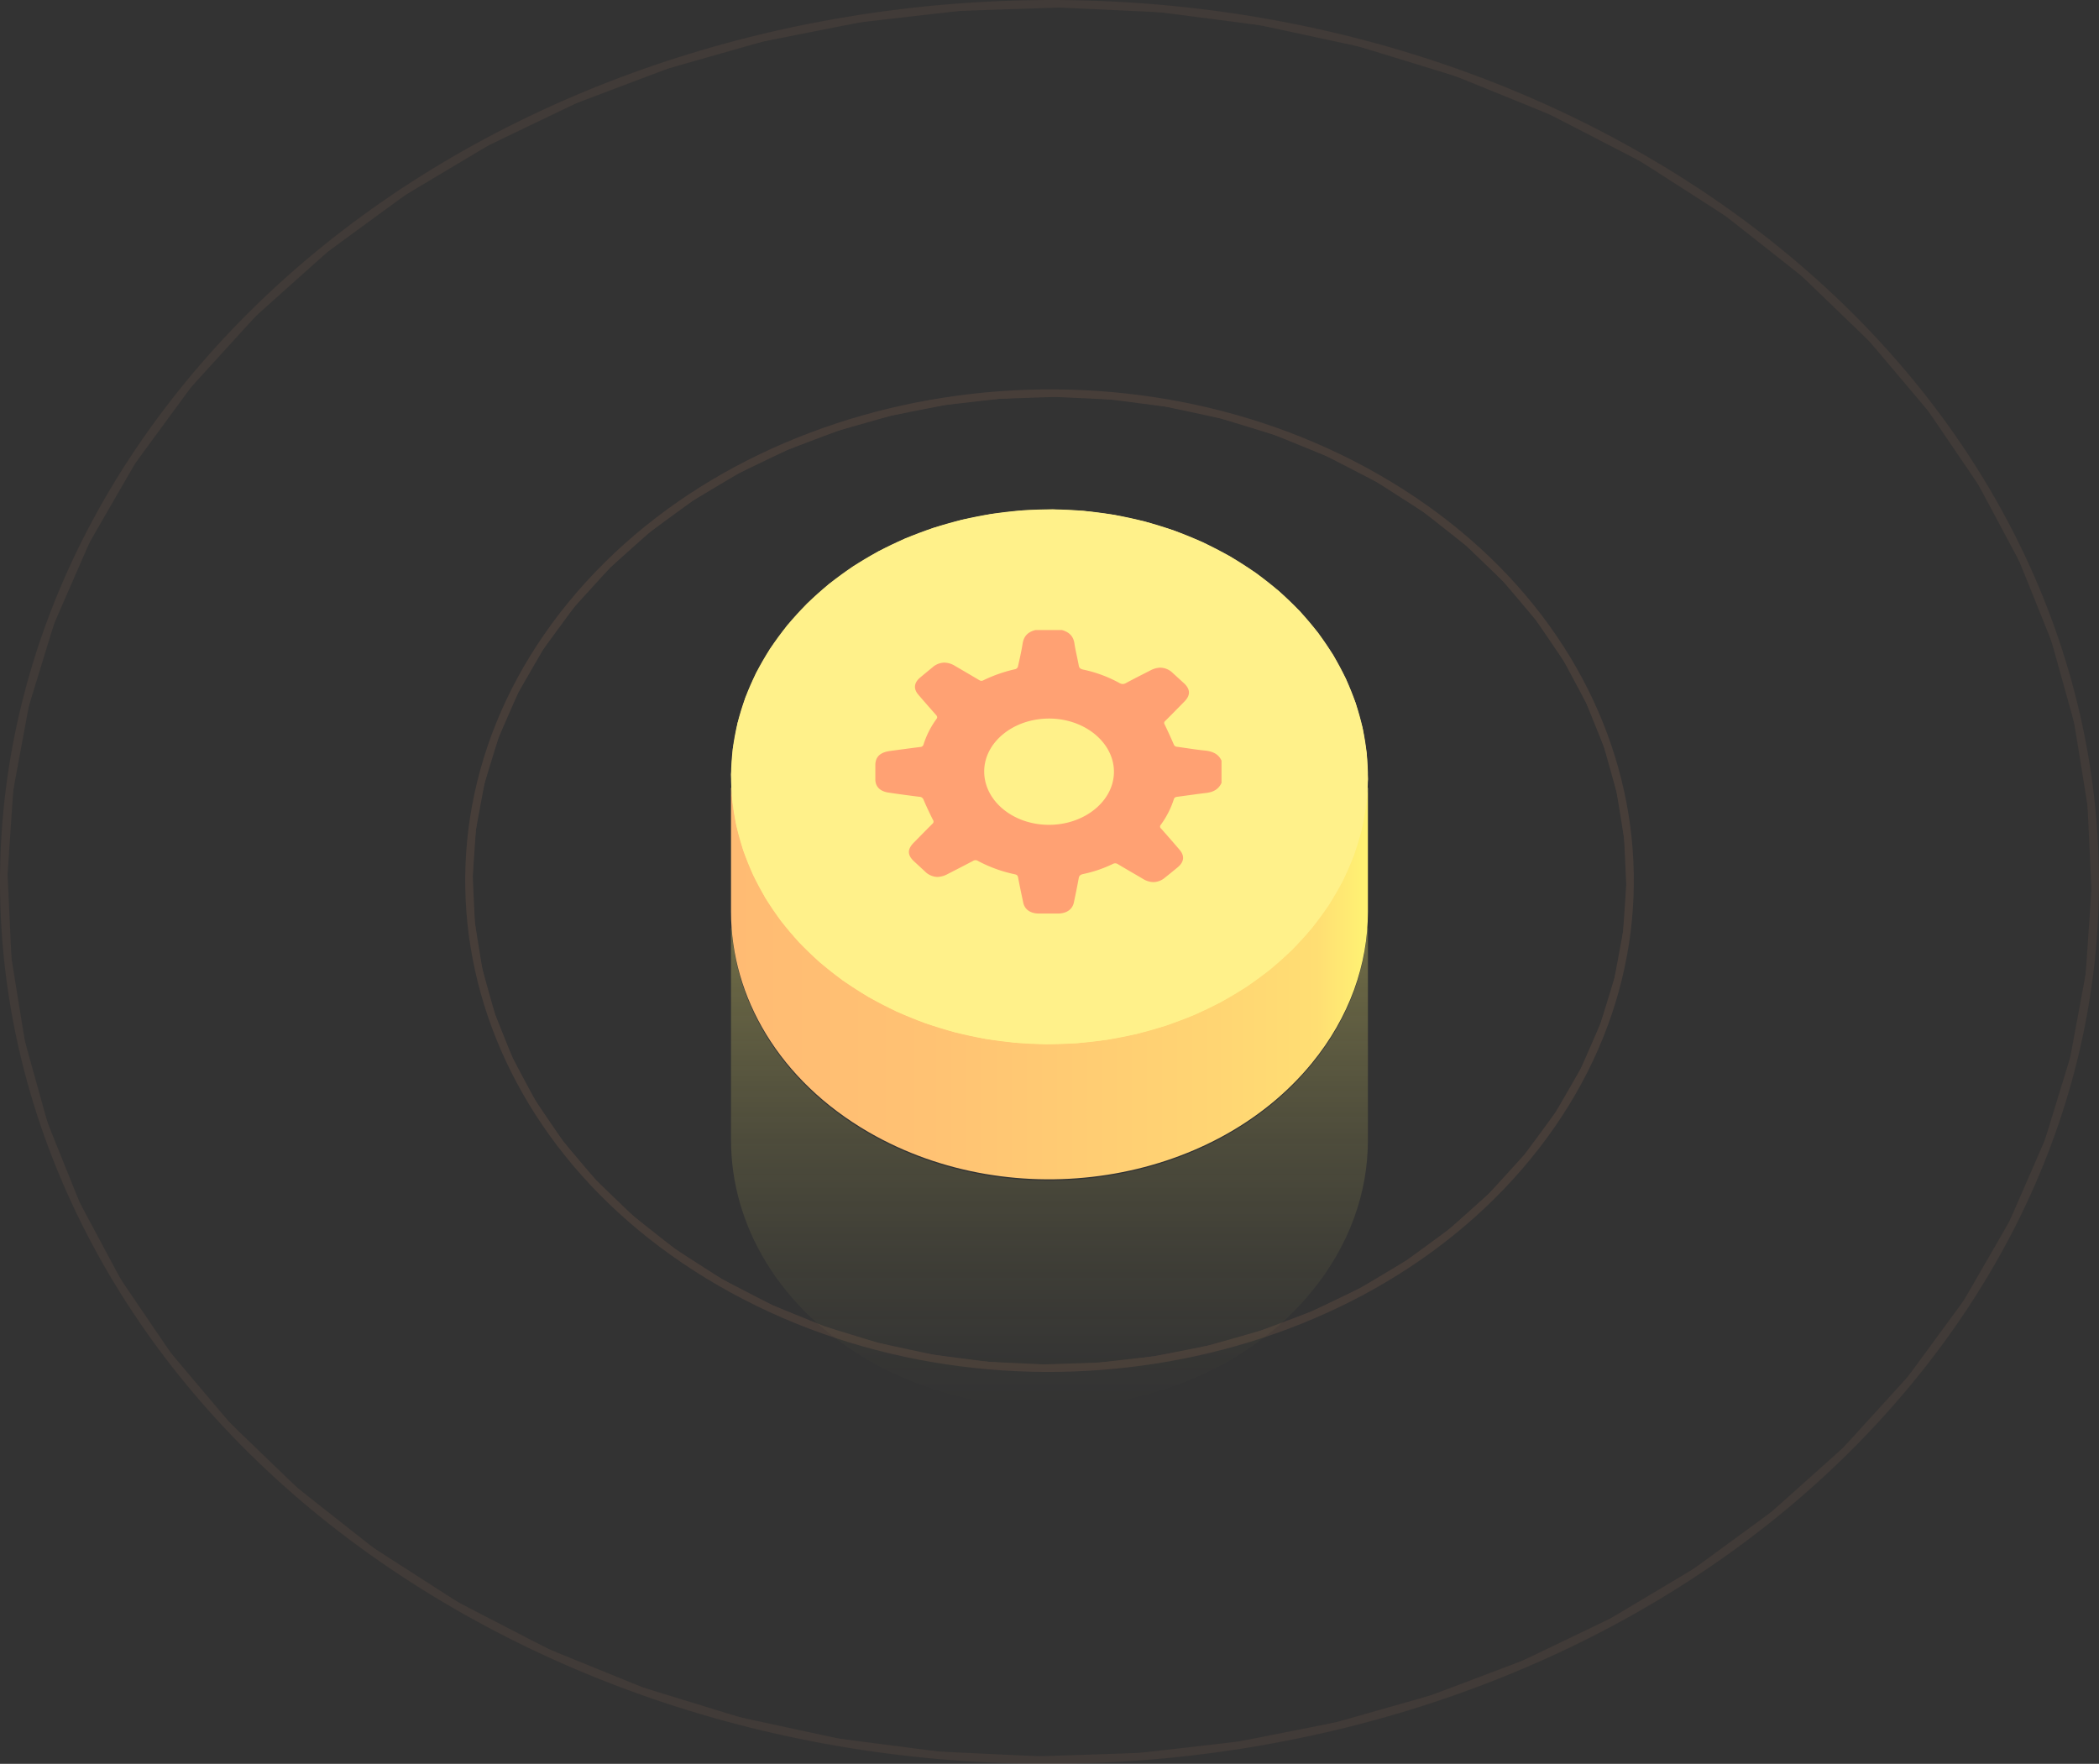 <svg xmlns="http://www.w3.org/2000/svg" xmlns:xlink="http://www.w3.org/1999/xlink" viewBox="0 0 837.23 703.54">
  <rect x="0" y="0" width="837.23" height="703.54" fill="#333333" stroke="none"/>
  <defs>
    <linearGradient id="linear-gradient" x1="291.6" y1="392.32" x2="545.62" y2="392.32" gradientUnits="userSpaceOnUse">
      <stop offset="0" stop-color="#ffbb73"/>
      <stop offset="0.31" stop-color="#ffc273"/>
      <stop offset="0.76" stop-color="#ffd573"/>
      <stop offset="0.92" stop-color="#ffde73"/>
      <stop offset="1" stop-color="#fff373"/>
    </linearGradient>
    <linearGradient id="linear-gradient-2" x1="418.61" y1="561.4" x2="418.61" y2="370.24" gradientUnits="userSpaceOnUse">
      <stop offset="0" stop-color="#fff373" stop-opacity="0"/>
      <stop offset="0.12" stop-color="#fff373" stop-opacity="0.03"/>
      <stop offset="0.32" stop-color="#fff373" stop-opacity="0.12"/>
      <stop offset="0.56" stop-color="#fff373" stop-opacity="0.26"/>
      <stop offset="0.83" stop-color="#fff373" stop-opacity="0.46"/>
      <stop offset="1" stop-color="#fff373" stop-opacity="0.6"/>
    </linearGradient>
    <clipPath id="clip-path">
      <path d="M490.64,221.94c57.77,33.36,72.35,99.75,32.58,148.29S404.36,431.1,346.59,397.75,274.23,298,314,249.45,432.87,188.59,490.64,221.94Z" fill="#fff18a"/>
    </clipPath>
    <clipPath id="clip-path-2">
      <path d="M549.93,191c105.33,60.81,131.92,181.86,59.4,270.36s-216.69,111-322,50.16S155.38,329.67,227.91,241.16,444.61,130.2,549.93,191Z" fill="none" stroke="#ffa173" stroke-miterlimit="10" stroke-width="3"/>
    </clipPath>
    <clipPath id="clip-path-3">
      <path d="M655.14,63.1c189.73,109.54,237.62,327.57,107,487S371.81,750,182.08,640.44s-237.62-327.57-107-487S465.43-46.43,655.14,63.1Z" fill="none" stroke="#ffa173" stroke-miterlimit="10" stroke-width="3"/>
    </clipPath>
  </defs>
  <title>Asset 1</title>
  <g id="Layer_2" data-name="Layer 2">
    <g id="Layer_1-2" data-name="Layer 1">
      <path d="M545.62,314.24v49.48c0,20.85-7.26,41.92-22.41,60.41C483.43,472.68,404.36,485,346.58,451.64c-35.77-20.65-55-54-55-87.89V314.24h.2c2.12,31.81,21.12,62.47,54.78,81.9,57.78,33.36,136.85,21,176.63-27.51,13.69-16.71,20.94-35.53,22.21-54.39Z" fill="url(#linear-gradient)"/>
      <path d="M545.62,370.24v84.48c0,20.85-7.26,41.92-22.41,60.41C483.43,563.68,404.36,576,346.58,542.64c-35.77-20.65-55-54-55-87.89V370.24h.2c2.12,31.81,21.12,62.47,54.78,81.9,57.78,33.36,136.85,21,176.63-27.51,13.69-16.71,20.94-35.53,22.21-54.39Z" opacity="0.5" fill="url(#linear-gradient-2)"/>
      <g style="isolation: isolate">
        <path d="M490.64,221.94c57.77,33.36,72.35,99.75,32.58,148.29S404.36,431.1,346.59,397.75,274.23,298,314,249.45,432.87,188.59,490.64,221.94Z" fill="#fff18a"/>
        <g clip-path="url(#clip-path)">
          <polyline points="515.31 378.91 506.58 386.72 497.1 393.66 486.96 399.7 476.26 404.85 465.08 409.07 453.52 412.36 441.65 414.7 429.57 416.09 417.38 416.5 405.14 415.92 392.97 414.35 380.93 411.75 369.13 408.13 357.66 403.47 346.59 397.75 336.26 391.12 326.97 383.79 318.72 375.84 311.53 367.33 305.42 358.35 300.41 348.97 296.5 339.26 293.72 329.3 292.08 319.16 291.61 308.91 292.31 298.64 294.2 288.41 297.3 278.31 301.62 268.39 307.19 258.75 314.01 249.45 321.92 240.78 330.65 232.96 340.13 226.03 350.27 219.98 360.97 214.84 372.15 210.62 383.71 207.33 395.58 204.99 407.66 203.6 419.86 203.19 432.09 203.77 444.26 205.34 456.3 207.94 468.1 211.56 479.57 216.22 490.64 221.94 500.96 228.57 510.26 235.9 518.51 243.85 525.7 252.36 531.81 261.34 536.82 270.72 540.73 280.43 543.51 290.39 545.14 300.53 545.62 310.78 544.92 321.05 543.03 331.27 539.93 341.38 535.61 351.29 530.04 360.93 523.22 370.23 515.31 378.91" fill="#fff18a"/>
        </g>
      </g>
      <g opacity="0.1">
        <g style="isolation: isolate">
          <g clip-path="url(#clip-path-2)">
            <polyline points="594.91 477.19 578.99 491.43 561.7 504.08 543.22 515.1 523.71 524.48 503.33 532.17 482.25 538.17 460.61 542.45 438.6 544.97 416.35 545.72 394.05 544.67 371.85 541.8 349.91 537.07 328.4 530.47 307.48 521.96 287.3 511.53 268.48 499.45 251.53 486.08 236.49 471.58 223.38 456.08 212.24 439.71 203.1 422.6 195.98 404.9 190.91 386.74 187.93 368.25 187.06 349.57 188.33 330.84 191.78 312.19 197.43 293.77 205.32 275.69 215.47 258.11 227.91 241.16 242.32 225.34 258.25 211.1 275.53 198.46 294.01 187.43 313.52 178.06 333.89 170.36 354.98 164.37 376.62 160.09 398.63 157.57 420.88 156.82 443.18 157.87 465.38 160.75 487.31 165.47 508.83 172.07 529.75 180.58 549.93 191.01 568.75 203.09 585.7 216.46 600.74 230.96 613.84 246.46 624.99 262.84 634.13 279.94 641.25 297.64 646.32 315.81 649.3 334.29 650.17 352.97 648.9 371.69 645.45 390.34 639.8 408.77 631.91 426.84 621.77 444.42 609.33 461.37 594.91 477.19" fill="none" stroke="#ffa173" stroke-miterlimit="10" stroke-width="3"/>
          </g>
          <path d="M549.93,191c105.33,60.81,131.92,181.86,59.4,270.36s-216.69,111-322,50.16S155.38,329.67,227.91,241.16,444.61,130.2,549.93,191Z" fill="none" stroke="#ffa173" stroke-miterlimit="10" stroke-width="3"/>
        </g>
      </g>
      <g opacity="0.07">
        <g style="isolation: isolate">
          <g clip-path="url(#clip-path-3)">
            <polyline points="736.17 578.58 707.48 604.24 676.35 627.02 643.07 646.87 607.92 663.76 571.22 677.63 533.23 688.43 494.26 696.13 454.6 700.68 414.54 702.03 374.37 700.14 334.38 694.96 294.87 686.44 256.12 674.55 218.42 659.23 182.08 640.44 148.18 618.67 117.65 594.61 90.56 568.49 66.95 540.56 46.89 511.06 30.41 480.25 17.58 448.37 8.46 415.65 3.08 382.35 1.52 348.71 3.81 314.97 10.02 281.38 20.2 248.19 34.41 215.64 52.69 183.97 75.1 153.43 101.06 124.94 129.75 99.28 160.88 76.51 194.16 56.66 229.3 39.78 266.01 25.91 304 15.11 342.96 7.41 382.63 2.86 422.69 1.51 462.86 3.4 502.85 8.59 542.36 17.1 581.11 28.99 618.8 44.31 655.14 63.1 689.05 84.87 719.57 108.93 746.67 135.06 770.27 162.98 790.34 192.48 806.82 223.29 819.65 255.17 828.77 287.89 834.15 321.19 835.71 354.83 833.42 388.56 827.21 422.14 817.02 455.33 802.82 487.88 784.54 519.55 762.13 550.09 736.17 578.58" fill="none" stroke="#ffa173" stroke-miterlimit="10" stroke-width="3"/>
          </g>
          <path d="M655.14,63.1c189.73,109.54,237.62,327.57,107,487S371.81,750,182.08,640.44s-237.62-327.57-107-487S465.43-46.43,655.14,63.1Z" fill="none" stroke="#ffa173" stroke-miterlimit="10" stroke-width="3"/>
        </g>
      </g>
    </g>
    <g id="Layer_2-2" data-name="Layer 2">
      <path d="M480.58,299.37c3.26.32,5.53,1.49,6.65,4.05v8.83c-1,2.26-2.87,3.6-5.85,4-4,.47-7.88,1.06-11.83,1.57-.77.1-1.15.36-1.35,1A35.68,35.68,0,0,1,463,329a1,1,0,0,0,.11,1.48q3.73,4.19,7.36,8.44c2.12,2.46,1.87,4.83-.7,7-1.64,1.36-3.3,2.71-5,4.06a7.36,7.36,0,0,1-4.69,1.87,8.19,8.19,0,0,1-4.12-1.25c-3.37-2-6.74-3.91-10.07-5.91a2,2,0,0,0-1.05-.34,2.25,2.25,0,0,0-1,.27,51.5,51.5,0,0,1-11.76,4c-1.18.25-1.64.7-1.81,1.66-.58,3.24-1.25,6.46-1.93,9.68-.59,2.79-2.91,4.4-6.35,4.43h-7.55c-3.4,0-5.71-1.6-6.29-4.32-.72-3.37-1.44-6.73-2.07-10.11-.14-.75-.49-1.06-1.34-1.24a55,55,0,0,1-14.69-5.34,1.76,1.76,0,0,0-1.91,0c-3.35,1.77-6.75,3.5-10.13,5.24a9.14,9.14,0,0,1-4.15,1.17,7.32,7.32,0,0,1-5-2.27l-4.2-3.88c-2.76-2.54-2.83-4.84-.21-7.5s4.95-5.05,7.46-7.55a1.11,1.11,0,0,0,.23-1.54c-1.33-2.65-2.59-5.31-3.74-8a1.77,1.77,0,0,0-1.7-1.23c-4.12-.52-8.24-1.07-12.35-1.69-3.37-.51-5.17-2.38-5.2-5.2,0-1.91,0-3.83,0-5.74,0-3.3,1.91-5.11,5.88-5.65s8-1.08,12-1.59a1.35,1.35,0,0,0,1.34-1,35.15,35.15,0,0,1,5.14-10.14c.49-.67.32-1.09-.17-1.65-2.37-2.68-4.73-5.37-7.05-8.08-2-2.34-1.73-4.75.7-6.8,1.66-1.4,3.35-2.77,5-4.14a7.34,7.34,0,0,1,4.69-1.84,8.22,8.22,0,0,1,4.14,1.25q4.89,2.84,9.75,5.72a1.71,1.71,0,0,0,.88.29,1.79,1.79,0,0,0,.78-.21A58.44,58.44,0,0,1,405,266.9a1.57,1.57,0,0,0,1-.92c.69-3.07,1.4-6.15,1.89-9.24.42-2.71,1.84-4.64,5.15-5.44h10.51c3.11.85,4.6,2.65,5,5.3.45,3,1.2,5.87,1.73,8.82.17,1,.62,1.42,1.81,1.67a52.31,52.31,0,0,1,14.4,5.33,2.76,2.76,0,0,0,1.34.41,2.67,2.67,0,0,0,1.28-.38c3.19-1.72,6.44-3.35,9.67-5a9,9,0,0,1,4.08-1.14,7.28,7.28,0,0,1,5,2.21q2.21,2,4.39,4c2.57,2.38,2.65,4.77.23,7.24s-5.11,5.22-7.71,7.81a1,1,0,0,0-.24,1.37q1.9,3.94,3.63,7.93a1.44,1.44,0,0,0,1.35,1C473.23,298.38,476.88,299,480.58,299.37ZM418.42,329c14.25,0,25.94-9.58,25.9-21.21s-11.68-21.18-25.86-21.18c-14.37,0-26,9.59-25.89,21.27S404.2,329,418.42,329" fill="#ffa173"/>
    </g>
  </g>
</svg>
